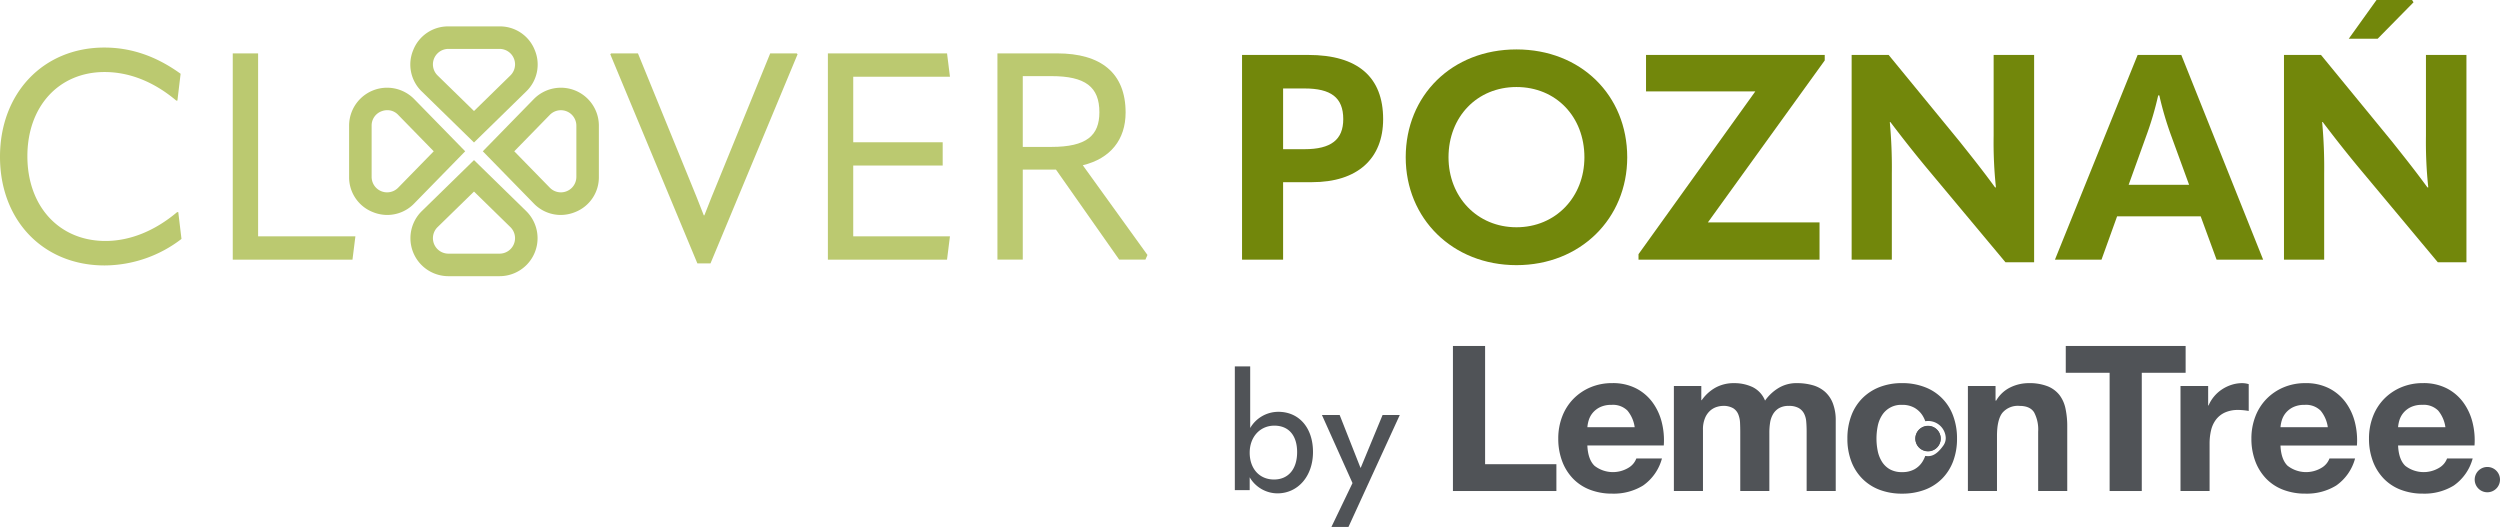 <svg xmlns="http://www.w3.org/2000/svg" xmlns:xlink="http://www.w3.org/1999/xlink" width="654" height="137.854" viewBox="0 0 654 137.854">
  <defs>
    <clipPath id="clip-path">
      <rect id="Rectangle_389" data-name="Rectangle 389" width="654" height="137.854" fill="none"/>
    </clipPath>
  </defs>
  <g id="Group_4318" data-name="Group 4318" transform="translate(0 0)">
    <g id="Group_4317" data-name="Group 4317" transform="translate(0 0)" clip-path="url(#clip-path)">
      <path id="Path_2044" data-name="Path 2044" d="M0,36.356C0,19.667,11.356,7.779,27.284,7.779c7.086,0,13.639,2.287,19.964,6.859l-.838,7.011h-.3c-5.792-4.877-12.194-7.468-18.749-7.468C15.394,14.18,7.163,23.173,7.163,36.2c0,13.107,8.308,22.176,20.425,22.176,6.478,0,12.955-2.667,18.747-7.545h.3l.838,7.011a33.189,33.189,0,0,1-20.119,6.936C11.356,64.782,0,53.045,0,36.356" transform="translate(0 4.661)" fill="#bbc970"/>
      <path id="Path_2045" data-name="Path 2045" d="M38.075,8.733h6.63V56.59H70.158l-.763,6.1H38.075Z" transform="translate(22.814 5.233)" fill="#bbc970"/>
      <path id="Path_2046" data-name="Path 2046" d="M122.619,63.677,99.832,8.962l.23-.229h7.009l13.412,32.845c1.22,2.895,2.591,6.4,3.811,9.525h.154c1.219-3.125,2.514-6.4,3.734-9.3L141.67,8.733H148.6l.23.229L126.047,63.677Z" transform="translate(59.817 5.233)" fill="#bbc970"/>
      <path id="Path_2047" data-name="Path 2047" d="M142.059,38.072V56.59h25.3l-.761,6.1H135.429V8.733H166.6l.761,6.1h-25.3V31.976h23.4v6.1Z" transform="translate(81.146 5.233)" fill="#bbc970"/>
      <path id="Path_2048" data-name="Path 2048" d="M202.411,61.467l-.534,1.219h-6.859L178.482,39.14h-8.688V62.686h-6.63V8.733h15.622c11.431,0,17.909,5.106,17.909,15.47,0,7.086-3.963,12.04-11.2,13.793Zm-32.617-46.79V33.2h7.468c9.222,0,12.574-2.973,12.574-9.069,0-6.63-3.657-9.45-12.574-9.45Z" transform="translate(97.764 5.233)" fill="#bbc970"/>
      <path id="Path_2049" data-name="Path 2049" d="M203.178,62.543V8.987H220.5c13.011,0,19.59,5.826,19.59,16.795,0,10.363-6.731,16.491-18.608,16.491H213.92V62.543Zm10.742-28.9h5.6c6.96,0,10.137-2.5,10.137-7.866,0-5.674-3.254-8.02-10.137-8.02h-5.6Z" transform="translate(121.739 5.385)" fill="#72870b"/>
      <path id="Path_2050" data-name="Path 2050" d="M229.953,36.3c0-16.188,12.1-28.216,28.971-28.216S287.9,20.115,287.9,36.3c0,16.037-12.254,28.216-28.972,28.216S229.953,52.34,229.953,36.3m46.747,0c0-10.59-7.414-18.381-17.776-18.381-10.288,0-17.776,7.791-17.776,18.381,0,10.363,7.489,18.306,17.776,18.306S276.7,46.666,276.7,36.3" transform="translate(137.782 4.846)" fill="#72870b"/>
      <path id="Path_2051" data-name="Path 2051" d="M298.594,18.519H270V8.988H316.75v1.436l-30.56,42.362h29.2v9.758H268.035V61.106Z" transform="translate(160.6 5.386)" fill="#72870b"/>
      <path id="Path_2052" data-name="Path 2052" d="M302.9,62.544V8.988h9.683l18.606,22.694c2.875,3.63,5.751,7.185,9.23,11.951h.227a111.375,111.375,0,0,1-.6-13.463V8.988h10.59V63.226h-7.491L322.49,38.49c-2.95-3.555-5.9-7.262-9.456-11.952h-.152A129.169,129.169,0,0,1,313.414,40V62.544Z" transform="translate(181.489 5.386)" fill="#72870b"/>
      <path id="Path_2053" data-name="Path 2053" d="M378.441,62.543,374.28,51.2H352.42l-4.084,11.346H336.156L357.791,8.987h11.421l21.408,53.556Zm-23-19.591h15.811L366.641,30.32a85.016,85.016,0,0,1-3.176-10.742h-.3a85.016,85.016,0,0,1-3.176,10.742Z" transform="translate(201.416 5.385)" fill="#72870b"/>
      <path id="Path_2054" data-name="Path 2054" d="M373.623,67.93V14.372h9.683l18.608,22.694c2.875,3.632,5.749,7.187,9.229,11.952h.227a111.722,111.722,0,0,1-.606-13.463V14.372h10.591V68.609h-7.49l-20.65-24.734c-2.949-3.555-5.9-7.262-9.456-11.952h-.152a128.7,128.7,0,0,1,.531,13.463V67.93Zm16.945-57.793L397.83,0h9.3l.379.606-9.382,9.531Z" transform="translate(223.865 0)" fill="#72870b"/>
      <path id="Path_2055" data-name="Path 2055" d="M246.092,56.595v30.93h18.651V94.54H237.677V56.595Z" transform="translate(142.41 33.91)" fill="#505357"/>
      <path id="Path_2056" data-name="Path 2056" d="M264.394,84.3a7.859,7.859,0,0,0,8.9.505,4.748,4.748,0,0,0,2.037-2.418h6.7a12.613,12.613,0,0,1-4.93,7.068,14.616,14.616,0,0,1-8.039,2.125,15.938,15.938,0,0,1-5.9-1.036,12.248,12.248,0,0,1-4.449-2.95,13.238,13.238,0,0,1-2.815-4.57,16.607,16.607,0,0,1-.99-5.845,15.889,15.889,0,0,1,1.017-5.739,13.446,13.446,0,0,1,2.895-4.6,13.658,13.658,0,0,1,4.476-3.056,14.457,14.457,0,0,1,5.762-1.115,13.27,13.27,0,0,1,6.163,1.354,12.3,12.3,0,0,1,4.315,3.64,14.918,14.918,0,0,1,2.439,5.209,19.3,19.3,0,0,1,.536,6.112H262.518q.161,3.665,1.876,5.314M273,69.85a5.375,5.375,0,0,0-4.155-1.489,6.664,6.664,0,0,0-3.027.612,5.759,5.759,0,0,0-1.93,1.514,5.57,5.57,0,0,0-1.019,1.913,8.55,8.55,0,0,0-.347,1.807H274.9A8.7,8.7,0,0,0,273,69.85" transform="translate(152.734 37.554)" fill="#505357"/>
      <path id="Path_2057" data-name="Path 2057" d="M281,63.42v3.72h.107a10.8,10.8,0,0,1,3.617-3.294,9.877,9.877,0,0,1,4.85-1.169,11.259,11.259,0,0,1,4.8,1.009,6.7,6.7,0,0,1,3.3,3.561,11.755,11.755,0,0,1,3.35-3.189,8.961,8.961,0,0,1,5.012-1.382,14.946,14.946,0,0,1,4.073.531,8.259,8.259,0,0,1,3.216,1.7,7.8,7.8,0,0,1,2.09,3.054,12.332,12.332,0,0,1,.75,4.545V90.9h-7.61V75.324q0-1.382-.107-2.6a5.491,5.491,0,0,0-.59-2.125,3.566,3.566,0,0,0-1.42-1.436,5.185,5.185,0,0,0-2.546-.531,4.92,4.92,0,0,0-2.6.611,4.438,4.438,0,0,0-1.553,1.594,6.339,6.339,0,0,0-.752,2.232,17,17,0,0,0-.187,2.524V90.9h-7.61V75.484q0-1.223-.054-2.418a6.718,6.718,0,0,0-.456-2.207,3.4,3.4,0,0,0-1.34-1.62,5.1,5.1,0,0,0-2.759-.611,5.8,5.8,0,0,0-1.422.238,4.747,4.747,0,0,0-1.714.9,5.269,5.269,0,0,0-1.42,1.914,7.674,7.674,0,0,0-.59,3.267V90.9h-7.61V63.42Z" transform="translate(164.062 37.554)" fill="#505357"/>
      <path id="Path_2058" data-name="Path 2058" d="M329.151,63.42v3.827h.161a8.7,8.7,0,0,1,3.75-3.481,10.937,10.937,0,0,1,4.718-1.089,13.045,13.045,0,0,1,5.012.824,7.439,7.439,0,0,1,3.082,2.285,8.827,8.827,0,0,1,1.58,3.56,21.973,21.973,0,0,1,.456,4.65V90.9H340.3V75.377a9.556,9.556,0,0,0-1.071-5.074q-1.075-1.674-3.806-1.674a5.294,5.294,0,0,0-4.5,1.833q-1.394,1.835-1.394,6.032V90.9h-7.61V63.42Z" transform="translate(192.883 37.554)" fill="#505357"/>
      <path id="Path_2059" data-name="Path 2059" d="M337.927,63.61V56.594h31.355V63.61H357.811v30.93H349.4V63.61Z" transform="translate(202.477 33.91)" fill="#505357"/>
      <path id="Path_2060" data-name="Path 2060" d="M363.931,63.42v5.1h.107a9.206,9.206,0,0,1,1.447-2.364,9.488,9.488,0,0,1,2.09-1.861,10.22,10.22,0,0,1,2.519-1.195,9.171,9.171,0,0,1,2.787-.425,5.976,5.976,0,0,1,1.662.265v7.016c-.358-.07-.787-.134-1.286-.187a13.853,13.853,0,0,0-1.447-.08,8.187,8.187,0,0,0-3.537.691,6.123,6.123,0,0,0-2.332,1.887,7.521,7.521,0,0,0-1.26,2.791,15.022,15.022,0,0,0-.376,3.454V90.9h-7.61V63.42Z" transform="translate(213.723 37.554)" fill="#505357"/>
      <path id="Path_2061" data-name="Path 2061" d="M377.779,84.3a7.859,7.859,0,0,0,8.9.505,4.748,4.748,0,0,0,2.037-2.418h6.7a12.613,12.613,0,0,1-4.93,7.068,14.616,14.616,0,0,1-8.039,2.125,15.938,15.938,0,0,1-5.9-1.036A12.248,12.248,0,0,1,372.1,87.6a13.237,13.237,0,0,1-2.815-4.57,16.607,16.607,0,0,1-.99-5.845,15.889,15.889,0,0,1,1.017-5.739,13.447,13.447,0,0,1,2.895-4.6,13.658,13.658,0,0,1,4.476-3.056,14.457,14.457,0,0,1,5.762-1.115,13.27,13.27,0,0,1,6.163,1.354,12.3,12.3,0,0,1,4.315,3.64,14.915,14.915,0,0,1,2.439,5.209,19.3,19.3,0,0,1,.536,6.112H375.9q.161,3.665,1.876,5.314m8.6-14.455a5.375,5.375,0,0,0-4.155-1.489,6.663,6.663,0,0,0-3.027.612,5.758,5.758,0,0,0-1.93,1.514A5.57,5.57,0,0,0,376.25,72.4a8.55,8.55,0,0,0-.347,1.807h12.381a8.7,8.7,0,0,0-1.9-4.358" transform="translate(220.672 37.554)" fill="#505357"/>
      <path id="Path_2062" data-name="Path 2062" d="M397.016,84.3a7.859,7.859,0,0,0,8.9.505,4.748,4.748,0,0,0,2.037-2.418h6.7a12.613,12.613,0,0,1-4.93,7.068,14.616,14.616,0,0,1-8.039,2.125,15.938,15.938,0,0,1-5.9-1.036,12.249,12.249,0,0,1-4.449-2.95,13.239,13.239,0,0,1-2.815-4.57,16.607,16.607,0,0,1-.99-5.845,15.889,15.889,0,0,1,1.017-5.739,13.445,13.445,0,0,1,2.895-4.6,13.658,13.658,0,0,1,4.476-3.056,14.457,14.457,0,0,1,5.762-1.115,13.27,13.27,0,0,1,6.163,1.354,12.3,12.3,0,0,1,4.315,3.64,14.914,14.914,0,0,1,2.439,5.209,19.3,19.3,0,0,1,.536,6.112H395.14q.161,3.665,1.876,5.314m8.6-14.455a5.375,5.375,0,0,0-4.155-1.489,6.664,6.664,0,0,0-3.027.612,5.758,5.758,0,0,0-1.93,1.514,5.568,5.568,0,0,0-1.019,1.913,8.546,8.546,0,0,0-.347,1.807h12.381a8.7,8.7,0,0,0-1.9-4.358" transform="translate(232.198 37.554)" fill="#505357"/>
      <path id="Path_2063" data-name="Path 2063" d="M411.44,79.7a3.309,3.309,0,1,1-3.309-3.31,3.309,3.309,0,0,1,3.309,3.31" transform="translate(242.56 45.771)" fill="#505357"/>
      <path id="Path_2064" data-name="Path 2064" d="M319.949,72.977a3.313,3.313,0,1,1-3.314-3.285,3.3,3.3,0,0,1,3.314,3.285" transform="translate(187.736 41.758)" fill="#505357"/>
      <path id="Path_2065" data-name="Path 2065" d="M329.861,71.2a12.571,12.571,0,0,0-7.423-7.492,16.16,16.16,0,0,0-5.922-1.036,15.938,15.938,0,0,0-5.9,1.036,12.986,12.986,0,0,0-4.5,2.923,12.835,12.835,0,0,0-2.893,4.569,16.729,16.729,0,0,0-1.019,5.979,16.5,16.5,0,0,0,1.019,5.952,12.87,12.87,0,0,0,2.893,4.543,12.682,12.682,0,0,0,4.5,2.9,16.344,16.344,0,0,0,5.9,1.009,16.573,16.573,0,0,0,5.922-1.009,12.618,12.618,0,0,0,4.529-2.9,12.9,12.9,0,0,0,2.895-4.543,16.54,16.54,0,0,0,1.019-5.952,16.765,16.765,0,0,0-1.019-5.979m-2.58,7.833c-1.94,2.712-3.389,2.888-4.71,2.68a8.1,8.1,0,0,1-.723,1.5,5.779,5.779,0,0,1-2.092,1.993,6.476,6.476,0,0,1-3.242.744,6.326,6.326,0,0,1-3.216-.744,5.814,5.814,0,0,1-2.064-1.993,8.516,8.516,0,0,1-1.1-2.816,15.961,15.961,0,0,1-.321-3.216,16.344,16.344,0,0,1,.321-3.242,8.213,8.213,0,0,1,1.1-2.816,5.867,5.867,0,0,1,5.28-2.765,6.328,6.328,0,0,1,3.242.771,6.1,6.1,0,0,1,2.092,1.994,7.6,7.6,0,0,1,.732,1.516,4.61,4.61,0,0,1,5.348,4.267,3.364,3.364,0,0,1-.648,2.128" transform="translate(181.074 37.554)" fill="#505357"/>
      <path id="Path_2066" data-name="Path 2066" d="M319.944,72.97a3.309,3.309,0,1,1-3.309-3.312,3.31,3.31,0,0,1,3.309,3.312" transform="translate(187.738 41.738)" fill="#505357"/>
      <path id="Path_2067" data-name="Path 2067" d="M205.885,88.955v3.357H202V59.938h4.019V76.059a8.519,8.519,0,0,1,7.377-4.241c5.343,0,9.053,4.108,9.053,10.511,0,6.317-3.931,10.822-9.318,10.822a8.488,8.488,0,0,1-7.243-4.2m12.41-6.581c0-4.372-2.208-6.934-5.962-6.934s-6.448,2.96-6.448,7.067c0,4.2,2.56,7.022,6.358,7.022,3.755,0,6.051-2.738,6.051-7.155" transform="translate(121.031 35.914)" fill="#505357"/>
      <path id="Path_2068" data-name="Path 2068" d="M218.724,97.174l5.52-11.482-7.994-17.8h4.638l5.432,13.778h.088l5.7-13.778h4.5L223.184,97.174Z" transform="translate(129.571 40.68)" fill="#505357"/>
      <path id="Path_2069" data-name="Path 2069" d="M83.78,34.686,70.141,21.362a9.776,9.776,0,0,1-2.256-10.857,9.778,9.778,0,0,1,9.2-6.187H90.474a9.779,9.779,0,0,1,9.2,6.187,9.774,9.774,0,0,1-2.26,10.857Zm-6.694-24.48a4.048,4.048,0,0,0-2.831,6.945l9.525,9.306L93.3,17.151a4.048,4.048,0,0,0-2.829-6.945Z" transform="translate(40.218 2.588)" fill="#bbc970"/>
      <path id="Path_2070" data-name="Path 2070" d="M90.474,56.556H77.084a9.936,9.936,0,0,1-6.942-17.042L83.78,26.189,97.416,39.513a9.936,9.936,0,0,1-6.942,17.042M83.78,34.418l-9.525,9.3a4.049,4.049,0,0,0,2.829,6.945h13.39A4.049,4.049,0,0,0,93.3,43.722Z" transform="translate(40.219 15.692)" fill="#bbc970"/>
      <path id="Path_2071" data-name="Path 2071" d="M99.341,47.645A9.778,9.778,0,0,1,92.3,44.625L78.98,30.989,92.3,17.351a9.936,9.936,0,0,1,17.042,6.944V37.683a9.772,9.772,0,0,1-6.187,9.2,10.107,10.107,0,0,1-3.819.761M87.209,30.989l9.3,9.523a4.049,4.049,0,0,0,6.945-2.829V24.295a4.049,4.049,0,0,0-6.945-2.831Z" transform="translate(47.323 8.588)" fill="#bbc970"/>
      <path id="Path_2072" data-name="Path 2072" d="M67.114,47.645a10.1,10.1,0,0,1-3.819-.761,9.776,9.776,0,0,1-6.187-9.2V24.3A9.937,9.937,0,0,1,74.152,17.35L87.476,30.989,74.152,44.625a9.791,9.791,0,0,1-7.038,3.019m.006-27.411a4.372,4.372,0,0,0-1.6.312A3.97,3.97,0,0,0,63,24.3V37.682a4.049,4.049,0,0,0,6.947,2.829l9.3-9.521-9.3-9.525a3.853,3.853,0,0,0-2.823-1.231" transform="translate(34.218 8.588)" fill="#bbc970"/>
    </g>
  </g>
</svg>

